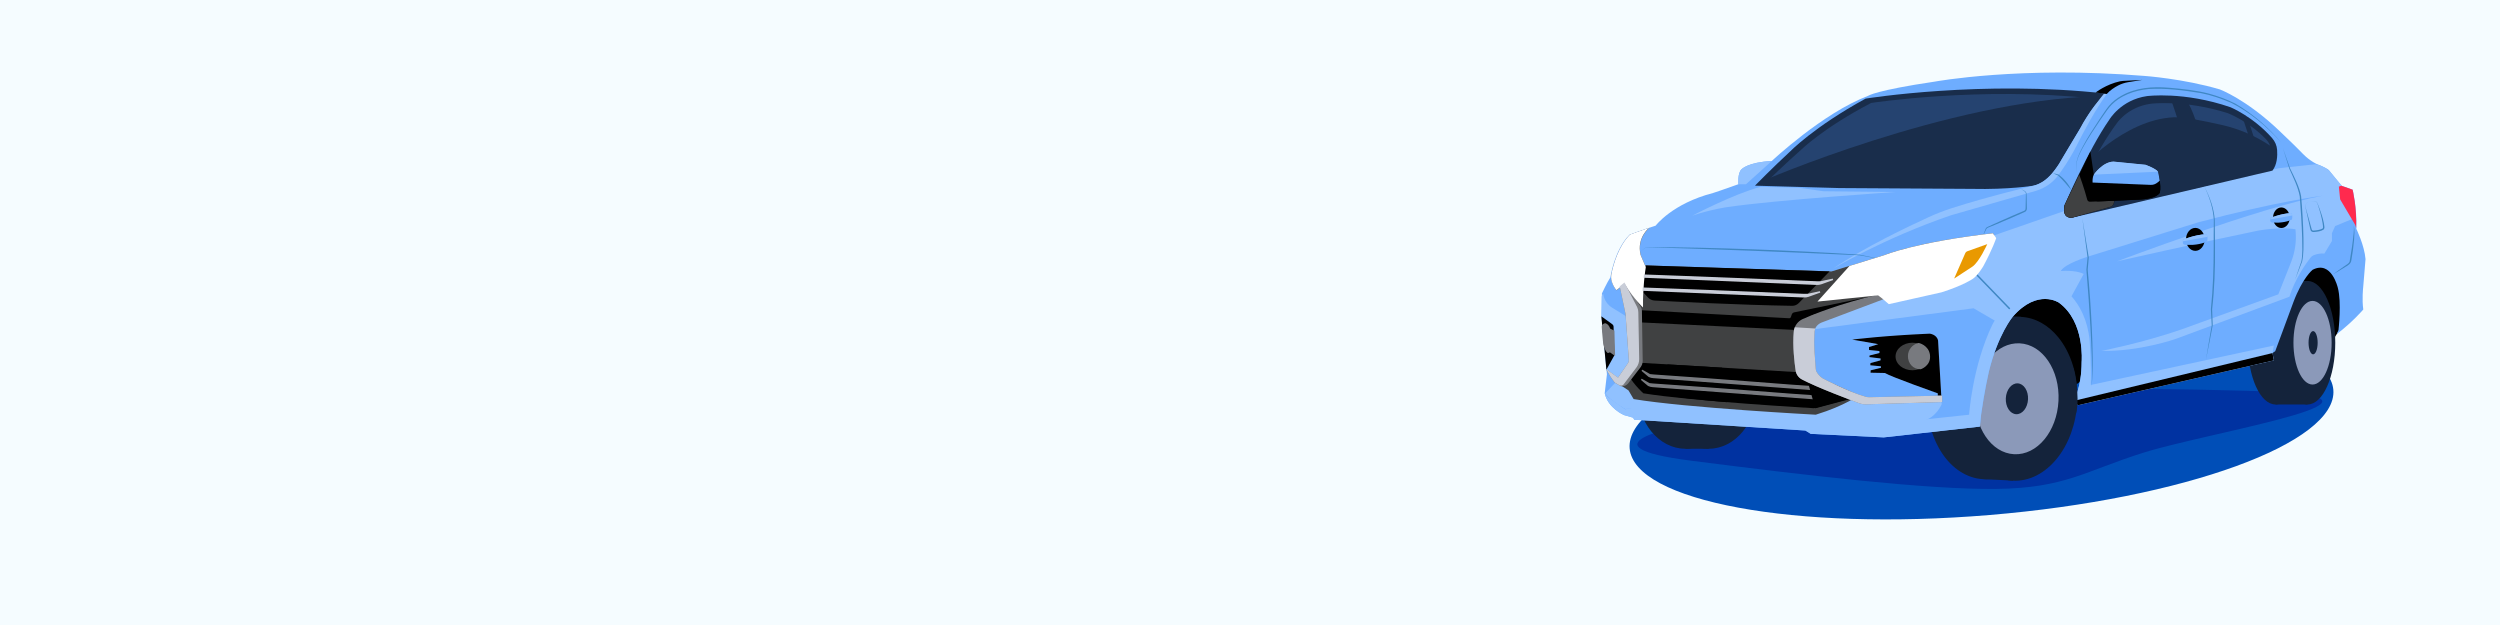 <?xml version="1.0" encoding="UTF-8"?> <svg xmlns="http://www.w3.org/2000/svg" width="1600" height="400" viewBox="0 0 1600 400" fill="none"><rect x="0" y="0" width="1600" height="400" fill="#333333" stroke="none"/><g clip-path="url(#clip0_1_699)"><path d="M1600 0H0V400H1600V0Z" fill="#F5FCFF"></path><path d="M1273.27 329.61C1397.63 319.25 1496.16 283.39 1493.34 249.5C1490.52 215.61 1387.41 196.54 1263.05 206.89C1138.69 217.24 1040.16 253.11 1042.98 287C1045.8 320.89 1148.9 339.96 1273.27 329.61Z" fill="#004EB7"></path><path d="M1219.16 246.3C1196.01 248.63 1092.07 269 1082.73 270.95C1073.4 272.89 1009.47 285.54 1082.39 294.86C1155.31 304.18 1233.31 313.42 1277.56 312.91C1321.73 312.4 1334.37 301.47 1371.82 289.71C1415.48 276 1560.46 253.26 1438.58 250.1C1392.74 248.91 1355.37 248.37 1308.89 249.93C1262.39 251.5 1219.16 246.3 1219.16 246.3Z" fill="#0032A1"></path><path d="M1243.87 209.18L1288.51 272.57L1399.98 199.06L1484.9 230.33L1505 199.07L1488.6 153.56L1417.19 158.32C1417.19 158.32 1366.9 187.96 1363.22 187.3C1359.54 186.64 1288.51 170.93 1288.51 170.93L1243.87 209.18Z" fill="black"></path><path d="M1474.05 219.34C1474.05 241.17 1466.11 258.86 1456.31 258.86C1446.51 258.86 1438.57 241.17 1438.57 219.34C1438.57 197.51 1446.51 179.82 1456.31 179.82C1466.11 179.82 1474.05 197.51 1474.05 219.34Z" fill="#14233B"></path><path d="M1476.84 179.82H1456.32V258.86H1476.84V179.82Z" fill="#14233B"></path><path d="M1494.57 219.34C1494.57 241.17 1486.63 258.86 1476.83 258.86C1467.03 258.86 1459.09 241.17 1459.09 219.34C1459.09 197.51 1467.03 179.82 1476.83 179.82C1486.63 179.82 1494.57 197.51 1494.57 219.34Z" fill="#14233B"></path><path d="M1492.25 219.34C1492.25 234.12 1486.78 246.1 1480.03 246.1C1473.28 246.1 1467.81 234.12 1467.81 219.34C1467.81 204.56 1473.28 192.58 1480.03 192.58C1486.78 192.58 1492.25 204.56 1492.25 219.34Z" fill="#8B99B9"></path><path d="M1483.3 219.34C1483.3 223.45 1481.99 226.78 1480.39 226.78C1478.78 226.78 1477.47 223.45 1477.47 219.34C1477.47 215.23 1478.78 211.9 1480.39 211.9C1482 211.9 1483.3 215.23 1483.3 219.34Z" fill="#14233B"></path><path d="M1310.63 256.2C1309.19 285.15 1290.73 307.75 1269.41 306.69C1248.08 305.63 1231.96 281.3 1233.4 252.36C1234.84 223.42 1253.3 200.81 1274.62 201.87C1295.95 202.93 1312.07 227.26 1310.63 256.2Z" fill="#14233B"></path><path d="M1274.64 201.831L1269.43 306.655L1288.24 307.591L1293.46 202.767L1274.64 201.831Z" fill="#14233B"></path><path d="M1329.45 257.14C1328.01 286.09 1309.55 308.69 1288.23 307.63C1266.9 306.57 1250.78 282.24 1252.22 253.3C1253.66 224.35 1272.11 201.75 1293.44 202.81C1302.69 203.27 1310.96 208.11 1317.25 215.81C1325.45 225.85 1330.26 240.75 1329.45 257.14Z" fill="#14233B"></path><path d="M1317.43 256.54C1316.45 276.14 1303.76 291.44 1289.07 290.7C1274.38 289.97 1263.27 273.49 1264.24 253.89C1265.22 234.29 1277.91 218.99 1292.6 219.73C1307.29 220.46 1318.4 236.94 1317.43 256.54Z" fill="#8B99B9"></path><path d="M1297.94 255.57C1297.67 261.02 1294.27 265.28 1290.34 265.09C1286.41 264.89 1283.45 260.32 1283.72 254.87C1283.99 249.42 1287.39 245.16 1291.32 245.35C1295.25 245.54 1298.22 250.12 1297.94 255.57Z" fill="#14233B"></path><path d="M1109.45 249.3C1109.45 270.23 1095.65 287.2 1078.62 287.2C1061.59 287.2 1047.79 270.23 1047.79 249.3C1047.79 228.37 1061.59 211.4 1078.62 211.4C1095.65 211.4 1109.45 228.37 1109.45 249.3Z" fill="#14233B"></path><path d="M1093.64 211.4H1078.62V287.2H1093.64V211.4Z" fill="#14233B"></path><path d="M1124.47 249.3C1124.47 270.23 1110.67 287.2 1093.64 287.2C1076.61 287.2 1062.81 270.23 1062.81 249.3C1062.81 228.37 1076.61 211.4 1093.64 211.4C1110.67 211.4 1124.47 228.37 1124.47 249.3Z" fill="#14233B"></path><path d="M1027 251.66L1028.43 239.57L1024.92 202.22L1025.24 187.77C1025.24 187.77 1028.49 180.78 1030.64 177.53C1030.64 177.53 1033.1 160.07 1042.87 150.22C1042.87 150.22 1051.28 146.97 1059.62 144.42C1059.62 144.42 1070.18 130.29 1096.3 123.54C1096.3 123.54 1103.84 121.08 1112.57 117.9C1112.57 117.9 1111.93 110.68 1114.63 108.29C1114.63 108.29 1118.68 103.77 1133.92 103.05C1133.92 103.05 1166.63 72.25 1195.68 61.29C1195.68 61.29 1200.32 57.84 1238.19 52.24C1238.19 52.24 1293.08 42.08 1372.47 48.59C1372.47 48.59 1397.4 50.34 1420.74 57.24C1420.74 57.24 1437.41 63.43 1458.49 83.44L1467.78 92.37L1473.22 97.81C1473.22 97.81 1477.11 102.18 1482.35 104.8C1482.35 104.8 1488.3 107.1 1490.37 108.77L1498.47 118.85L1505.69 121.39C1505.69 121.39 1508.55 133.22 1508.07 146.48C1508.07 146.48 1513.23 157.04 1513.94 165.85L1512.43 183.95C1512.43 183.95 1511.56 191.65 1512.51 198.08C1512.51 198.08 1506.02 205.75 1495.54 213.85L1496.63 211.26C1496.63 211.26 1498.69 193.56 1496.23 184.27C1496.23 184.27 1492.18 166.33 1480.04 172.68C1480.04 172.68 1473.61 177.76 1467.74 193.48L1460.75 212.37L1456.15 224.75L1454.4 225.94L1455.27 230.62L1329.88 259.32L1327.02 256.58C1327.02 256.58 1332.26 248.36 1332.26 231.57C1332.26 231.57 1334.52 205.97 1317.73 193.7C1317.73 193.7 1304.16 184.41 1288.2 202.63C1288.2 202.63 1278.67 213.94 1272.84 238C1272.84 238 1269.98 250.38 1267.96 264.91L1267.13 273.01L1205.57 279.92L1158.89 277.66L1155.44 275.52L1045.89 268.61L1045.18 267.3L1039.35 265.63C1039.33 265.65 1029.09 261.24 1027 251.66Z" fill="#6EADFF"></path><path d="M1112.56 117.92C1112.56 117.92 1111.92 110.7 1114.62 108.31C1114.62 108.31 1118.67 103.79 1133.91 103.07L1117.43 117.91H1112.56V117.92Z" fill="#90C1FF"></path><path d="M1031.48 174.91C1032.59 169.64 1035.79 157.75 1043.22 150.26C1043.22 150.26 1048.96 148.04 1055.66 145.83C1055.66 145.83 1047.4 152.06 1050.04 163.22L1052.87 169.85L1105.74 171.64L1172.2 173.72L1206.19 163.22C1206.19 163.22 1226.01 154.93 1275.48 149.27L1277.57 152.4C1277.57 152.4 1275.41 159.05 1269.33 170.36C1269.33 170.36 1265.7 176.43 1262.66 178.4C1262.66 178.4 1256.53 182.69 1242.54 187.09L1208.84 194.65L1204.85 191.2L1165.79 205.91C1165.79 205.91 1161.06 207.49 1160.8 212.11C1160.79 212.24 1160.79 212.37 1160.79 212.5C1160.79 217.42 1159.92 216.79 1161.66 237.27C1161.66 237.27 1163.25 240.76 1166.18 242.51C1166.18 242.51 1184.12 252.04 1195.23 254.74L1240.14 253.67V251.76C1240.14 251.76 1210.37 241.22 1206.2 238.72L1197.09 238.54L1197.15 236.99L1203.76 235.38L1203.7 234.43L1196.91 233.78L1197.03 232.35L1203.46 230.62L1203.52 229.43L1196.38 228.54L1196.44 227.53L1202.81 225.92L1202.75 224.67L1196.14 224.02L1196.08 222.11L1202.03 220.26L1185.3 217.34C1185.3 217.34 1205.23 214.8 1234.99 213.53C1234.99 213.53 1239.59 214.05 1240.31 218.02L1242.51 255.93L1242.69 258.67C1242.69 258.67 1239.24 267.05 1231.22 269.27L1159.34 272.45L1147.87 269.35L1051.34 260.94L1040.15 261.77C1040.15 261.77 1032.98 257.72 1028.84 253.64L1027.35 251.71L1034.14 244.57C1034.14 244.57 1032 242.13 1029.62 237.84L1035.99 242.48L1043.37 231.7L1041.17 200.92L1037.5 183.53L1034.72 185.83C1034.72 185.83 1033.15 184.77 1031.67 180.53C1031.05 178.73 1031.09 176.77 1031.48 174.91Z" fill="#90C1FF"></path><path d="M1189.48 252.98C1189.48 252.98 1181.38 259.46 1162.09 265.41C1162.09 265.41 1078.74 261 1045.51 255.41L1042.24 249.87L1034.14 244.55C1034.14 244.55 1032 242.11 1029.62 237.82L1035.99 242.46L1043.37 231.68L1041.17 200.9L1037.5 183.51L1034.72 185.81C1034.72 185.81 1033.15 184.75 1031.67 180.51C1031.04 178.72 1031.09 176.76 1031.48 174.9C1032.59 169.63 1035.79 157.74 1043.22 150.25C1043.22 150.25 1048.96 148.03 1055.66 145.82C1055.66 145.82 1047.4 152.05 1050.04 163.21L1052.87 169.84L1105.74 171.63L1172.2 173.71L1206.19 163.21C1206.19 163.21 1226.01 154.92 1275.48 149.26L1277.57 152.39C1277.57 152.39 1275.41 159.04 1269.33 170.35C1269.33 170.35 1265.7 176.42 1262.66 178.39C1262.66 178.39 1256.53 182.68 1242.54 187.08L1208.84 194.64L1204.85 191.19L1165.79 205.9C1165.79 205.9 1161.06 207.48 1160.8 212.1C1160.79 212.23 1160.79 212.36 1160.79 212.49C1160.79 217.41 1159.92 216.78 1161.66 237.26C1161.66 237.26 1163.25 240.75 1166.18 242.5C1166.18 242.5 1189.48 252.97 1189.78 253.08" fill="#404142"></path><path d="M1469.19 147.87C1469.12 147.14 1469.07 146.73 1469.07 146.73C1458.67 145.06 1445.19 147.6 1445.19 147.6C1409.4 154.9 1354.88 167.26 1354.88 167.26C1354.88 167.26 1447.04 132.51 1486.45 125.25C1486.45 125.25 1457.55 128.78 1406.91 142.28L1336.42 164.19C1336.42 164.19 1321.06 168.89 1318.92 173.48C1318.92 173.48 1328.03 172.53 1333.57 175.33L1325.75 189.63L1297.61 189.01L1278.44 206.23L1263.08 197.3L1157.02 211.22L1164.84 203.89L1213.89 187.88L1265.95 154.2L1323.57 134.2L1326.61 139.21L1458.21 107.69L1481.71 105.15C1486.16 105.47 1490.76 109.29 1490.76 109.29L1498.91 119.04L1506.4 139.76L1494.49 144.68L1492.43 149.28V154.28L1487.59 162.3C1485.42 161.95 1482.81 162.62 1481.19 163.16C1480.21 163.48 1479.36 164.08 1478.73 164.89C1476.15 168.21 1468.82 178.29 1465.22 189.91L1392.64 216.84C1392.64 216.84 1369.42 225.06 1345.01 224.58C1345.01 224.58 1371.21 219.46 1395.97 210.89L1458.13 188.38L1466.28 167.8C1468.77 161.46 1469.8 154.64 1469.19 147.87Z" fill="#90C1FF"></path><path d="M1454.39 225.96L1455.26 230.64L1329.87 259.34L1327.01 256.6C1327.01 256.6 1332.25 248.38 1332.25 231.59C1332.25 231.59 1334.51 205.99 1317.72 193.72C1317.72 193.72 1304.15 184.43 1288.19 202.65C1288.19 202.65 1278.66 213.96 1272.83 238.02C1272.83 238.02 1269.97 250.4 1267.95 264.93L1267.12 273.03L1205.56 279.94L1158.88 277.68L1155.43 275.54L1045.88 268.63L1045.17 267.32L1039.34 265.65C1039.34 265.65 1029.1 261.24 1027.02 251.66L1028.96 254.08L1040.07 261.93L1052.56 259.46L1097.57 263.75L1154.49 269.11L1228.91 268.75L1260.23 265.42C1260.23 265.42 1262.25 234.58 1275.11 207.79C1275.11 207.79 1292.5 173.26 1316.55 182.19C1316.55 182.19 1334.77 190.76 1337.39 218.15C1337.39 218.15 1338.46 233.27 1338.1 246.37L1455.27 221.13L1454.39 225.96Z" fill="#90C1FF"></path><path d="M1123.16 118.83C1123.16 118.83 1134.35 107.4 1145.31 97.28C1145.31 97.28 1160.79 81.2 1194.01 63.11C1194.01 63.11 1268.95 51 1347.7 59.89C1347.7 59.89 1341.67 65.49 1337.14 72.51L1319.18 102.45C1319.18 102.45 1312.09 116.64 1301.5 118.83C1301.5 118.83 1285.61 121.42 1262.11 120.88L1177.07 120.36L1123.16 118.83Z" fill="#192D4B"></path><path d="M1131.8 115.28C1131.8 115.28 1142.18 105.15 1152.34 96.18C1152.34 96.18 1166.7 81.94 1197.5 65.9C1197.5 65.9 1266.99 55.17 1340.02 63.05C1340.02 63.05 1334.43 68.01 1330.23 74.23L1313.58 100.76C1313.58 100.76 1307.01 113.34 1297.18 115.27C1297.18 115.27 1282.44 117.57 1260.65 117.09L1181.79 116.63L1131.8 115.28Z" fill="#254370"></path><path d="M1321.18 131.67C1321.18 131.67 1336.11 96.53 1349.98 76.57C1349.98 76.57 1357.38 63.89 1374.03 61.51C1374.03 61.51 1397.68 58.34 1427.54 68.64C1427.54 68.64 1442.04 74.62 1454.18 88.42C1456.03 90.53 1457.16 93.17 1457.36 95.96C1457.63 99.81 1457.35 105.35 1454.37 109.2L1326.6 139.2C1326.6 139.2 1319.73 141.05 1321.18 131.67Z" fill="#192D4B"></path><path d="M1327.99 126.22C1327.99 126.22 1341.74 96.24 1354.51 79.23C1354.51 79.23 1361.32 68.41 1376.65 66.38C1376.65 66.38 1398.43 63.68 1425.92 72.47C1425.92 72.47 1439.27 77.57 1450.45 89.34C1452.16 91.14 1453.2 93.39 1453.37 95.77C1453.62 99.06 1453.36 103.78 1450.61 107.06L1332.96 132.64C1332.98 132.64 1326.65 134.22 1327.99 126.22Z" fill="#254370"></path><path d="M1051.68 187.18L1054.69 190.38C1055.8 191.56 1057.31 192.26 1058.93 192.35C1069.82 192.93 1113.89 195.22 1147.01 195.72C1148.58 195.74 1150.09 195.11 1151.19 193.99L1170.92 173.69L1053.42 169.88L1053.41 169.92C1052.46 175.57 1051.89 181.28 1051.69 187.01L1051.68 187.18Z" fill="black"></path><path d="M1242.41 253.26L1240.37 218.02C1239.66 214.05 1235.05 213.53 1235.05 213.53C1205.28 214.8 1185.36 217.34 1185.36 217.34L1202.09 220.26L1196.14 222.11L1196.2 224.02L1202.81 224.67L1202.87 225.92L1196.5 227.53L1196.44 228.54L1203.58 229.43L1203.52 230.62L1197.09 232.35L1196.97 233.78L1203.76 234.43L1203.82 235.38L1197.21 236.99L1197.15 238.54L1206.26 238.72C1210.43 241.22 1240.2 251.76 1240.2 251.76L1240.16 253.26H1242.41Z" fill="black"></path><path d="M1049.04 206.29L1149.89 211.21L1150.03 210.85C1151.79 206.41 1155.49 203.01 1160.07 201.65L1206.51 187.86L1148.28 199.91C1147.56 200.06 1146.97 200.57 1146.73 201.27L1146.14 202.96C1145.98 203.41 1145.54 203.71 1145.07 203.68L1048.9 198.47L1049.04 206.29Z" fill="black"></path><path d="M1049.35 232.15L1153.59 238.38L1186.03 254.6L1160.93 261.26C1160.93 261.26 1082.02 256.71 1051.74 251.71C1051.74 251.71 1046.11 246.69 1042.54 240.69L1049.35 232.15Z" fill="black"></path><path d="M1067.39 235.09L1069.14 253.51C1069.14 253.51 1085.98 255.94 1105.16 257.4L1102.1 235.31L1067.12 233.22L1067.39 235.09Z" fill="black"></path><path d="M1160.52 255.07L1057.73 247.31C1056.79 247.26 1055.86 247.02 1055.01 246.62L1050.46 242.77L1055.5 245.66L1058.19 245.92C1109.02 249.33 1144.53 252.44 1160.53 253.43V255.07H1160.52Z" fill="#787A7F" stroke="#787A7F" stroke-width="0.953" stroke-miterlimit="10"></path><path d="M1160.91 249.3L1058.12 241.54C1057.18 241.49 1056.25 241.25 1055.4 240.85L1050.85 237L1055.89 239.89L1058.58 240.15C1109.41 243.56 1144.92 246.67 1160.92 247.66V249.3H1160.91Z" fill="#787A7F" stroke="#787A7F" stroke-width="0.953" stroke-miterlimit="10"></path><path d="M1161.73 261.31L1186.83 254.65L1155.51 238.99L1161.73 261.31Z" fill="black"></path><path d="M1327.02 256.6L1329.87 259.34L1455.26 230.64L1454.39 225.96L1327.02 256.6Z" fill="black"></path><path d="M1173.08 171.97C1173.08 171.97 1205.48 152.52 1248.56 137.8L1302.8 122.19C1308.82 120.46 1314.07 116.74 1317.69 111.63L1319.15 109.58C1322.95 104.23 1326.34 98.6 1329.29 92.73C1333.61 84.14 1341.16 69.82 1348.67 59.72L1346.71 59.78C1346.71 59.78 1335.48 73.3 1331.28 82.28L1322.85 96.34L1318.04 104.49C1318.04 104.49 1313.44 111.98 1308.89 115.23C1308.89 115.23 1305.64 117.84 1301.51 118.83C1301.51 118.83 1272.01 125.81 1248.88 133.31C1243.94 134.91 1239.11 136.8 1234.39 138.96C1221.4 144.89 1192.52 158.62 1173.08 171.97Z" fill="#90C1FF"></path><path d="M1026.06 187.88C1026.06 187.88 1026.32 193.37 1031.57 196.8L1041.98 203.21L1045.22 231.2L1037.44 244.67L1028.09 236.64L1027.01 211.23L1025.59 205.64L1025.08 202.47V190.25C1025.07 189.35 1025.43 188.5 1026.06 187.88Z" fill="#90C1FF"></path><path d="M1028.08 236.63L1024.87 202.45L1031.95 207.58C1032.39 207.9 1032.66 208.41 1032.68 208.96L1033.17 226.9C1033.18 227.25 1033.1 227.59 1032.93 227.89L1028.08 236.63Z" fill="black"></path><path d="M1033.17 226.9L1032.76 211.91L1030.12 210.68C1030.12 210.68 1029.45 207.98 1027.36 207.35C1027.36 207.35 1025.39 207.63 1025.59 209.33L1025.95 213.94L1026.55 220.32C1026.55 220.32 1027.49 224.22 1029.02 225.41C1029.02 225.41 1029.64 225.53 1030.28 224.85L1033.17 226.9Z" fill="#787A7F" stroke="#787A7F" stroke-width="0.953" stroke-miterlimit="10"></path><path d="M1050.34 198.98L1050.84 230.84C1050.86 232.3 1050.39 233.73 1049.49 234.89L1041.64 245.05C1039.91 247.13 1037.49 246.72 1037.49 246.72L1033.78 244.52C1033.78 244.52 1031.64 242.08 1029.26 237.79L1035.63 242.43L1042.28 232.73C1042.76 232.03 1042.98 231.2 1042.92 230.35L1040.81 200.87L1037.14 183.48L1039.48 181.57L1049.55 196.48C1050.06 197.22 1050.33 198.09 1050.34 198.98Z" fill="#787A7F" stroke="#787A7F" stroke-width="0.953" stroke-miterlimit="10"></path><path d="M1037.58 184.17L1037.42 183.4L1034.64 185.7C1034.64 185.7 1033.07 184.64 1031.59 180.4C1030.96 178.61 1031.01 176.65 1031.4 174.79C1032.51 169.52 1035.71 157.63 1043.14 150.14C1043.14 150.14 1048.88 147.92 1055.58 145.71C1055.58 145.71 1047.32 151.94 1049.96 163.1L1053.28 170.95C1053.28 170.95 1051.3 183.06 1051.53 196.79C1051.53 196.79 1045.6 191.35 1040.06 182.12L1037.58 184.17Z" fill="white"></path><path d="M1052.54 176.14C1052.54 176.14 1101.37 177.85 1162.49 180.47H1165.19L1173.08 178.78L1165.58 181.47C1164.69 181.79 1163.75 181.93 1162.8 181.89L1052.43 177.3L1052.54 176.14Z" fill="#C9CDD8" stroke="#C9CDD8" stroke-width="0.953" stroke-miterlimit="10"></path><path d="M1051.74 185.66L1154.54 189.93C1155.48 189.97 1156.43 189.83 1157.32 189.51L1164.82 186.82L1156.93 188.51H1154.23C1107.57 186.51 1067.82 185.05 1051.79 184.47L1051.74 185.66Z" fill="#C9CDD8" stroke="#C9CDD8" stroke-width="0.953" stroke-miterlimit="10"></path><path d="M1036.87 246.29L1033.8 244.47C1033.8 244.47 1031.66 242.03 1029.28 237.74L1035.65 242.38L1042.3 232.68C1042.78 231.98 1043 231.15 1042.94 230.3L1040.83 200.82L1037.16 183.43L1039.5 181.52L1047.14 196.36C1047.72 197.48 1048.03 198.72 1048.05 199.98L1048.6 229.74C1048.63 231.61 1048.04 233.43 1046.91 234.92L1038.61 245.88C1038.61 245.88 1037.82 246.54 1036.87 246.29Z" fill="#C9CDD8" stroke="#C9CDD8" stroke-width="0.953" stroke-miterlimit="10"></path><path d="M1223.93 236.96C1229.88 236.96 1234.71 233.016 1234.71 228.15C1234.71 223.284 1229.88 219.34 1223.93 219.34C1217.98 219.34 1213.15 223.284 1213.15 228.15C1213.15 233.016 1217.98 236.96 1223.93 236.96Z" fill="#404142"></path><path d="M1227.98 219.98C1224.31 220.75 1221.55 224.01 1221.55 227.91C1221.55 232.39 1224.66 235.86 1229.14 235.86C1229.14 235.86 1235.54 233.81 1234.71 227.22C1233.96 221.29 1227.98 219.98 1227.98 219.98Z" fill="#787A7F" stroke="#787A7F" stroke-width="0.953" stroke-miterlimit="10"></path><path d="M1242.46 253.72L1242.51 256.84L1193.99 258.29C1192.74 258.33 1191.5 258.13 1190.32 257.69C1184.11 255.4 1163.27 247.59 1153.46 242.42C1151.42 241.34 1150.03 239.36 1149.68 237.07C1148.89 231.81 1147.66 221.5 1148.49 212.27C1148.79 208.91 1150.89 205.98 1153.97 204.61C1161.37 201.33 1177.48 194.91 1201.89 189.01L1204.89 191.2L1165.83 205.91C1165.83 205.91 1161.1 207.49 1160.84 212.11C1160.83 212.24 1160.83 212.37 1160.83 212.5C1160.83 217.35 1159.98 216.81 1161.62 236.33C1161.68 237 1161.87 237.65 1162.21 238.23C1162.9 239.39 1164.26 241.34 1166.22 242.51C1166.22 242.51 1182.94 251.39 1194.09 254.43C1194.87 254.64 1195.68 254.73 1196.49 254.71L1238.8 253.77L1242.46 253.72Z" fill="#787A7F" stroke="#787A7F" stroke-width="0.953" stroke-miterlimit="10"></path><path d="M1161.08 210.69C1160.95 211.13 1160.87 211.6 1160.84 212.11C1160.83 212.24 1160.83 212.37 1160.83 212.5C1160.83 217.35 1159.98 216.81 1161.62 236.33C1161.68 237 1161.87 237.65 1162.21 238.23C1162.9 239.39 1164.26 241.34 1166.22 242.51C1166.22 242.51 1182.94 251.39 1194.09 254.43C1194.87 254.64 1195.68 254.73 1196.49 254.71L1238.8 253.77L1242.45 253.73L1242.5 256.85L1193.98 258.3C1192.73 258.34 1191.49 258.14 1190.31 257.7C1184.1 255.41 1163.26 247.6 1153.45 242.43C1151.41 241.35 1150.02 239.37 1149.67 237.08C1148.88 231.82 1147.65 221.51 1148.48 212.28C1148.55 211.47 1148.73 210.68 1149 209.94L1161.08 210.69Z" fill="#C9CDD8" stroke="#C9CDD8" stroke-width="0.953" stroke-miterlimit="10"></path><path d="M1083.11 138C1083.11 138 1109.94 123.95 1126.77 119.58L1151.14 120.14L1167.1 122.4L1213.3 122.88C1213.3 122.88 1137.09 127.88 1105.54 132.53C1105.53 132.52 1095.69 133.83 1083.11 138Z" fill="#90C1FF"></path><path d="M1507.93 145.84C1508.41 132.58 1505.67 121.41 1505.67 121.41L1498.45 118.87L1496.87 119.43L1497.69 127.6L1507.36 143.99L1507.93 145.84Z" fill="#FF2A4E"></path><path d="M1050.04 160.74C1050.07 160.73 1053.7 158.06 1053.73 158.07C1062.25 158.1 1079.32 158.35 1087.83 158.55C1110.56 159.07 1133.28 159.92 1155.99 161.04C1167.35 161.58 1178.71 162.27 1190.07 162.98L1207.18 166.48C1207.19 166.48 1189.9 163.37 1190.02 163.39C1173.02 162.6 1138.88 161.15 1121.89 160.5C1104.92 159.86 1070.71 158.69 1053.73 158.18C1053.84 158.11 1050.04 160.75 1050.04 160.74Z" fill="#3F87C3"></path><path d="M1262.91 173.56L1286.25 197.7" stroke="#3F87C3" stroke-width="0.953" stroke-miterlimit="10"></path><path d="M1268.55 152.17C1269.28 150.21 1270.05 148.3 1270.83 146.33C1271.06 145.8 1271.59 145.38 1272.09 145.2C1277.26 142.8 1282.56 140.47 1287.77 138.17L1293.52 135.72L1294.96 135.11C1295.7 134.83 1296.15 134.56 1296.33 133.85C1296.41 133.43 1296.38 132.06 1296.41 131.6C1296.42 130.48 1296.57 124.82 1296.58 123.82C1296.53 123.35 1296.28 122.89 1295.9 122.6L1293.33 120.84C1294.56 121.72 1296.59 122.09 1296.95 123.77C1297.01 124.34 1297 124.83 1297.03 125.36C1297.06 126.54 1297.17 132.12 1297.2 133.17C1297.3 134.04 1296.89 135.08 1296.08 135.54C1295.56 135.83 1294.43 136.27 1293.9 136.53C1288.36 138.99 1282.24 141.62 1276.67 143.93L1273.78 145.11C1273.1 145.44 1271.61 145.77 1271.28 146.55C1270.35 148.39 1269.47 150.31 1268.55 152.17Z" fill="#3F87C3"></path><path d="M1313.96 110.86C1315.18 111.13 1316.43 111.37 1317.6 111.78C1321.09 114.46 1324 117.91 1325.84 121.91C1323.08 118.56 1320.31 115.29 1317.17 112.32C1316.61 112.14 1314.88 111.32 1313.96 110.86Z" fill="#3F87C3"></path><path d="M1332.66 139.43C1333.74 145.76 1335.82 158.46 1336.8 164.8C1336.81 164.83 1336.81 164.87 1336.8 164.89L1336.13 172.68C1337.27 184.75 1338.19 197.72 1338.77 210.11C1339.31 222.62 1339.77 235.2 1338.65 247.7C1339.32 235.19 1338.54 222.66 1337.93 210.16C1337.23 197.63 1336.32 185.11 1335.29 172.61C1335.28 172.72 1336.07 164.45 1336.05 164.91C1335.16 158.58 1333.45 145.78 1332.66 139.43Z" fill="#3F87C3"></path><path d="M1410.83 119.42C1414.26 126.04 1416.93 133.24 1417.46 140.73C1417.53 146.41 1417.53 152.48 1417.61 158.15C1417.73 171.32 1417.27 185.02 1415.77 197.87L1416.14 208.2C1415.45 211.9 1414.73 215.6 1413.99 219.3L1411.79 230.32L1413.62 219.24C1414.21 215.67 1414.92 211.54 1415.51 208.24L1414.96 197.92C1416.36 184.73 1416.74 171.43 1416.76 158.17C1416.7 152.52 1416.8 146.43 1416.84 140.76C1416.4 133.34 1414.03 126.14 1410.83 119.42Z" fill="#3F87C3"></path><path d="M1460.02 91.32C1450.96 81.11 1440.21 71.96 1428 65.82C1421.72 63.14 1415.2 60.84 1408.48 59.57C1397.51 57.8 1386.35 56.32 1375.22 56.96C1366.07 57.8 1356.45 61.2 1350.31 68.28C1348.36 70.51 1346.08 74.19 1344.29 76.62C1340.41 82.29 1336.64 88.05 1333.27 94.04C1331.64 97.02 1329.96 100.15 1329.19 103.43L1329.11 111.22L1329.03 103.43C1329.74 100.03 1331.36 96.92 1332.94 93.86C1336.18 87.78 1339.93 81.99 1343.74 76.25C1345.57 73.73 1347.71 70.13 1349.7 67.78C1351.94 65.08 1354.76 62.93 1357.8 61.24C1366.99 56.03 1377.79 55.25 1388.11 56.14C1396.69 56.91 1405.35 57.73 1413.69 59.91C1419.51 61.54 1425.24 63.58 1430.63 66.32C1441.79 72.84 1451.75 81.42 1460.02 91.32Z" fill="#3F87C3"></path><path d="M1461.06 94.81C1462.23 98.06 1464.55 104.56 1465.68 107.82C1468.35 113.36 1471.51 119.27 1472.7 125.52C1473.51 134.18 1474.02 143.44 1474.21 152.12C1474.23 157.22 1474.43 162.34 1473.37 167.37L1471.12 173.21L1468.84 179.04L1470.85 173.12L1472.89 167.21C1473.79 162.41 1473.44 157.12 1473.38 152.15C1473.11 143.53 1472.53 134.25 1471.84 125.64C1470.66 119.48 1467.74 113.72 1465.17 108C1464.13 104.73 1462.06 98.09 1461.06 94.81Z" fill="#3F87C3"></path><path d="M1493.1 175.59C1495.57 173.74 1498.1 171.97 1500.64 170.21C1501.76 169.34 1503.3 168.76 1503.78 167.31C1504.84 161.34 1505.76 155.17 1506.36 149.11C1506.49 147.58 1506.61 146.04 1506.38 144.51C1507.15 147.52 1506.75 150.7 1506.58 153.77C1506.24 157.59 1505.72 161.48 1505.08 165.26L1504.88 166.4C1504.76 168.64 1502.8 169.82 1501.04 170.81C1498.42 172.45 1495.79 174.07 1493.1 175.59Z" fill="#3F87C3"></path><path d="M1477.97 128.97C1480.04 128.56 1482.75 128.01 1483.39 130.6C1484.94 134.57 1486.42 138.58 1487.28 142.78C1487.44 143.54 1487.55 144.41 1487.62 145.19C1487.74 145.77 1487.49 146.62 1486.97 147.01C1485.31 148.03 1483.25 148.27 1481.34 148.45C1480.75 148.5 1480.05 148.56 1479.53 148.2C1478.96 147.9 1478.67 147.13 1478.59 146.59L1477.21 140.36L1475.83 134.13C1475.09 132.02 1475.5 129.58 1477.97 128.97ZM1477.97 128.97C1475.51 129.62 1475.14 131.99 1475.97 134.11L1477.68 140.25L1479.39 146.39C1479.52 146.88 1479.57 147.21 1479.98 147.45C1480.14 147.54 1480.33 147.59 1480.51 147.58C1482.48 147.45 1484.62 147.2 1486.38 146.3C1486.93 145.85 1486.7 145.24 1486.68 144.47C1486.62 143.95 1486.57 143.43 1486.48 142.92C1485.83 138.75 1484.62 134.65 1483.27 130.65C1482.78 128.08 1479.91 128.59 1477.97 128.97Z" fill="#3F87C3"></path><path d="M1341.19 59.2C1341.19 59.2 1347.86 53.98 1356.8 52.03C1357.45 51.89 1358.11 51.81 1358.78 51.78L1371.1 51.13L1362.01 52.6C1359.78 52.96 1357.62 53.67 1355.62 54.71C1353.32 55.91 1350.43 57.73 1348.3 60.16L1341.19 59.2Z" fill="black"></path><path d="M1204.84 191.21L1208.83 194.66L1242.53 187.1C1256.52 182.69 1262.65 178.41 1262.65 178.41C1265.69 176.45 1269.32 170.37 1269.32 170.37C1275.39 159.06 1277.56 152.41 1277.56 152.41L1275.47 149.28C1226 154.94 1206.18 163.23 1206.18 163.23L1183.71 170.17L1163.17 193.02L1201.98 189.02L1204.84 191.21Z" fill="white"></path><path d="M1259.15 160.78L1271.84 156.25C1271.84 156.25 1266.71 167.68 1262.32 170.66L1250.65 178.29L1257.73 162.12C1258 161.49 1258.51 161.01 1259.15 160.78Z" fill="#E99900"></path><path d="M1319.94 239.02L1327.02 235.58C1327.02 235.58 1331.57 252.98 1328.68 264.63L1324.79 263.81L1321.94 250.11L1319.94 239.02Z" fill="#14233B"></path><path d="M1126.68 116.39C1126.68 116.39 1245.81 64.52 1342.35 61.54L1333.32 73.17L1312.72 107.59L1305.38 115.85L1290.84 118.88H1173.08L1126.68 116.39Z" fill="#192D4B"></path><path d="M1334.32 105.13C1334.32 105.13 1364.39 72.4 1397.48 75.18C1397.48 75.18 1409.19 76.99 1422.46 80.07C1433.03 82.53 1443.08 86.83 1452.16 92.77L1455.27 94.8L1453.71 104.01L1451.42 107.8L1327.57 135.24V125.87L1334.32 105.13Z" fill="#192D4B"></path><path d="M1337.85 96.88L1340.02 111.75C1340.02 111.75 1345.61 103.55 1352.64 103.41L1373.1 105.44C1373.1 105.44 1379.56 107.76 1381.15 109.87C1381.15 109.87 1383.33 118.58 1382.31 123.22C1382.31 123.22 1380.87 127.4 1368.05 127.8L1353.21 128.47C1353.21 128.47 1353.09 131.69 1350.65 132.34L1326.6 139.19C1326.6 139.19 1322.06 140.24 1321.14 135.84C1321.14 135.84 1320.9 133.13 1321.37 131.21L1337.85 96.88Z" fill="black"></path><path d="M1335.83 127.79C1334.18 121.27 1330.72 111.75 1330.72 111.75L1321.38 131.22C1320.92 133.14 1321.15 135.85 1321.15 135.85C1322.07 140.25 1326.61 139.2 1326.61 139.2L1350.66 132.35C1353.1 131.7 1353.08 128.49 1353.08 128.49L1337.56 129.1C1336.75 129.12 1336.03 128.58 1335.83 127.79Z" fill="#404142"></path><path d="M1340.03 111.76C1340.03 111.76 1345.62 103.56 1352.65 103.42L1373.11 105.45C1373.11 105.45 1379.57 107.77 1381.16 109.88C1381.16 109.88 1383.34 118.59 1382.32 123.23C1382.32 123.23 1380.88 127.41 1368.06 127.81L1353.22 128.48L1342.95 128.92C1342.18 128.95 1341.41 128.68 1340.87 128.14C1340.21 127.47 1339.47 126.31 1339.25 124.36V115.19C1339.24 115.18 1339.34 113.02 1340.03 111.76Z" fill="black"></path><path d="M1339.24 116.83V115.18C1339.24 115.18 1339.34 113.02 1340.03 111.76C1340.03 111.76 1345.62 103.56 1352.65 103.42L1373.11 105.45C1373.11 105.45 1379.57 107.77 1381.16 109.88C1381.16 109.88 1381.81 112.48 1382.23 115.59C1382.23 115.59 1380.94 116.98 1379.14 117.83C1378.32 118.21 1377.4 118.35 1376.5 118.32L1339.24 116.83Z" fill="#6EADFF"></path><path d="M1340.03 111.76C1340.03 111.76 1345.62 103.56 1352.65 103.42L1373.11 105.45C1373.11 105.45 1379.57 107.77 1381.16 109.88L1340.03 111.76Z" fill="#90C1FF"></path><path d="M1405.01 160.55C1408.31 160.55 1410.99 157.259 1410.99 153.2C1410.99 149.141 1408.31 145.85 1405.01 145.85C1401.71 145.85 1399.03 149.141 1399.03 153.2C1399.03 157.259 1401.71 160.55 1405.01 160.55Z" fill="black"></path><path d="M1397.07 153.37C1397.07 153.37 1404.48 150.26 1411.88 149.87C1411.88 149.87 1413.39 151.06 1412.6 154.41C1412.6 154.41 1409.74 156.3 1403.17 156.73L1399.03 156.72C1399.03 156.72 1397.38 156.88 1397.06 155.6V153.37H1397.07Z" fill="#6EADFF"></path><path d="M1397.11 154.4V153.37C1397.11 153.37 1404.52 150.26 1411.92 149.87C1411.92 149.87 1412.54 150.36 1412.78 151.58L1397.11 154.4Z" fill="#90C1FF"></path><path d="M1460.08 145.93C1463.03 145.93 1465.43 142.984 1465.43 139.35C1465.43 135.716 1463.03 132.77 1460.08 132.77C1457.13 132.77 1454.73 135.716 1454.73 139.35C1454.73 142.984 1457.13 145.93 1460.08 145.93Z" fill="black"></path><path d="M1452.97 139.5C1452.97 139.5 1459.6 136.72 1466.23 136.36C1466.23 136.36 1467.58 137.43 1466.87 140.42C1466.87 140.42 1464.31 142.11 1458.43 142.49L1454.73 142.48C1454.73 142.48 1453.25 142.62 1452.97 141.48V139.5Z" fill="#6EADFF"></path><path d="M1453.01 140.43V139.51C1453.01 139.51 1459.64 136.73 1466.27 136.37C1466.27 136.37 1466.82 136.81 1467.04 137.9L1453.01 140.43Z" fill="#90C1FF"></path><path d="M1388.62 61.54C1388.62 61.54 1399.62 89.97 1403.9 120.69L1415.39 117.94C1415.39 117.94 1407.72 75.02 1398.86 63.55L1388.62 61.54Z" fill="#192D4B"></path><path d="M1434.61 73.17C1434.61 73.17 1441.6 93.92 1446.25 110.64L1449.43 109.58L1438.63 75.92L1434.61 73.17Z" fill="#192D4B"></path></g><defs><clipPath id="clip0_1_699"><rect width="1600" height="400" fill="white"></rect></clipPath></defs></svg> 